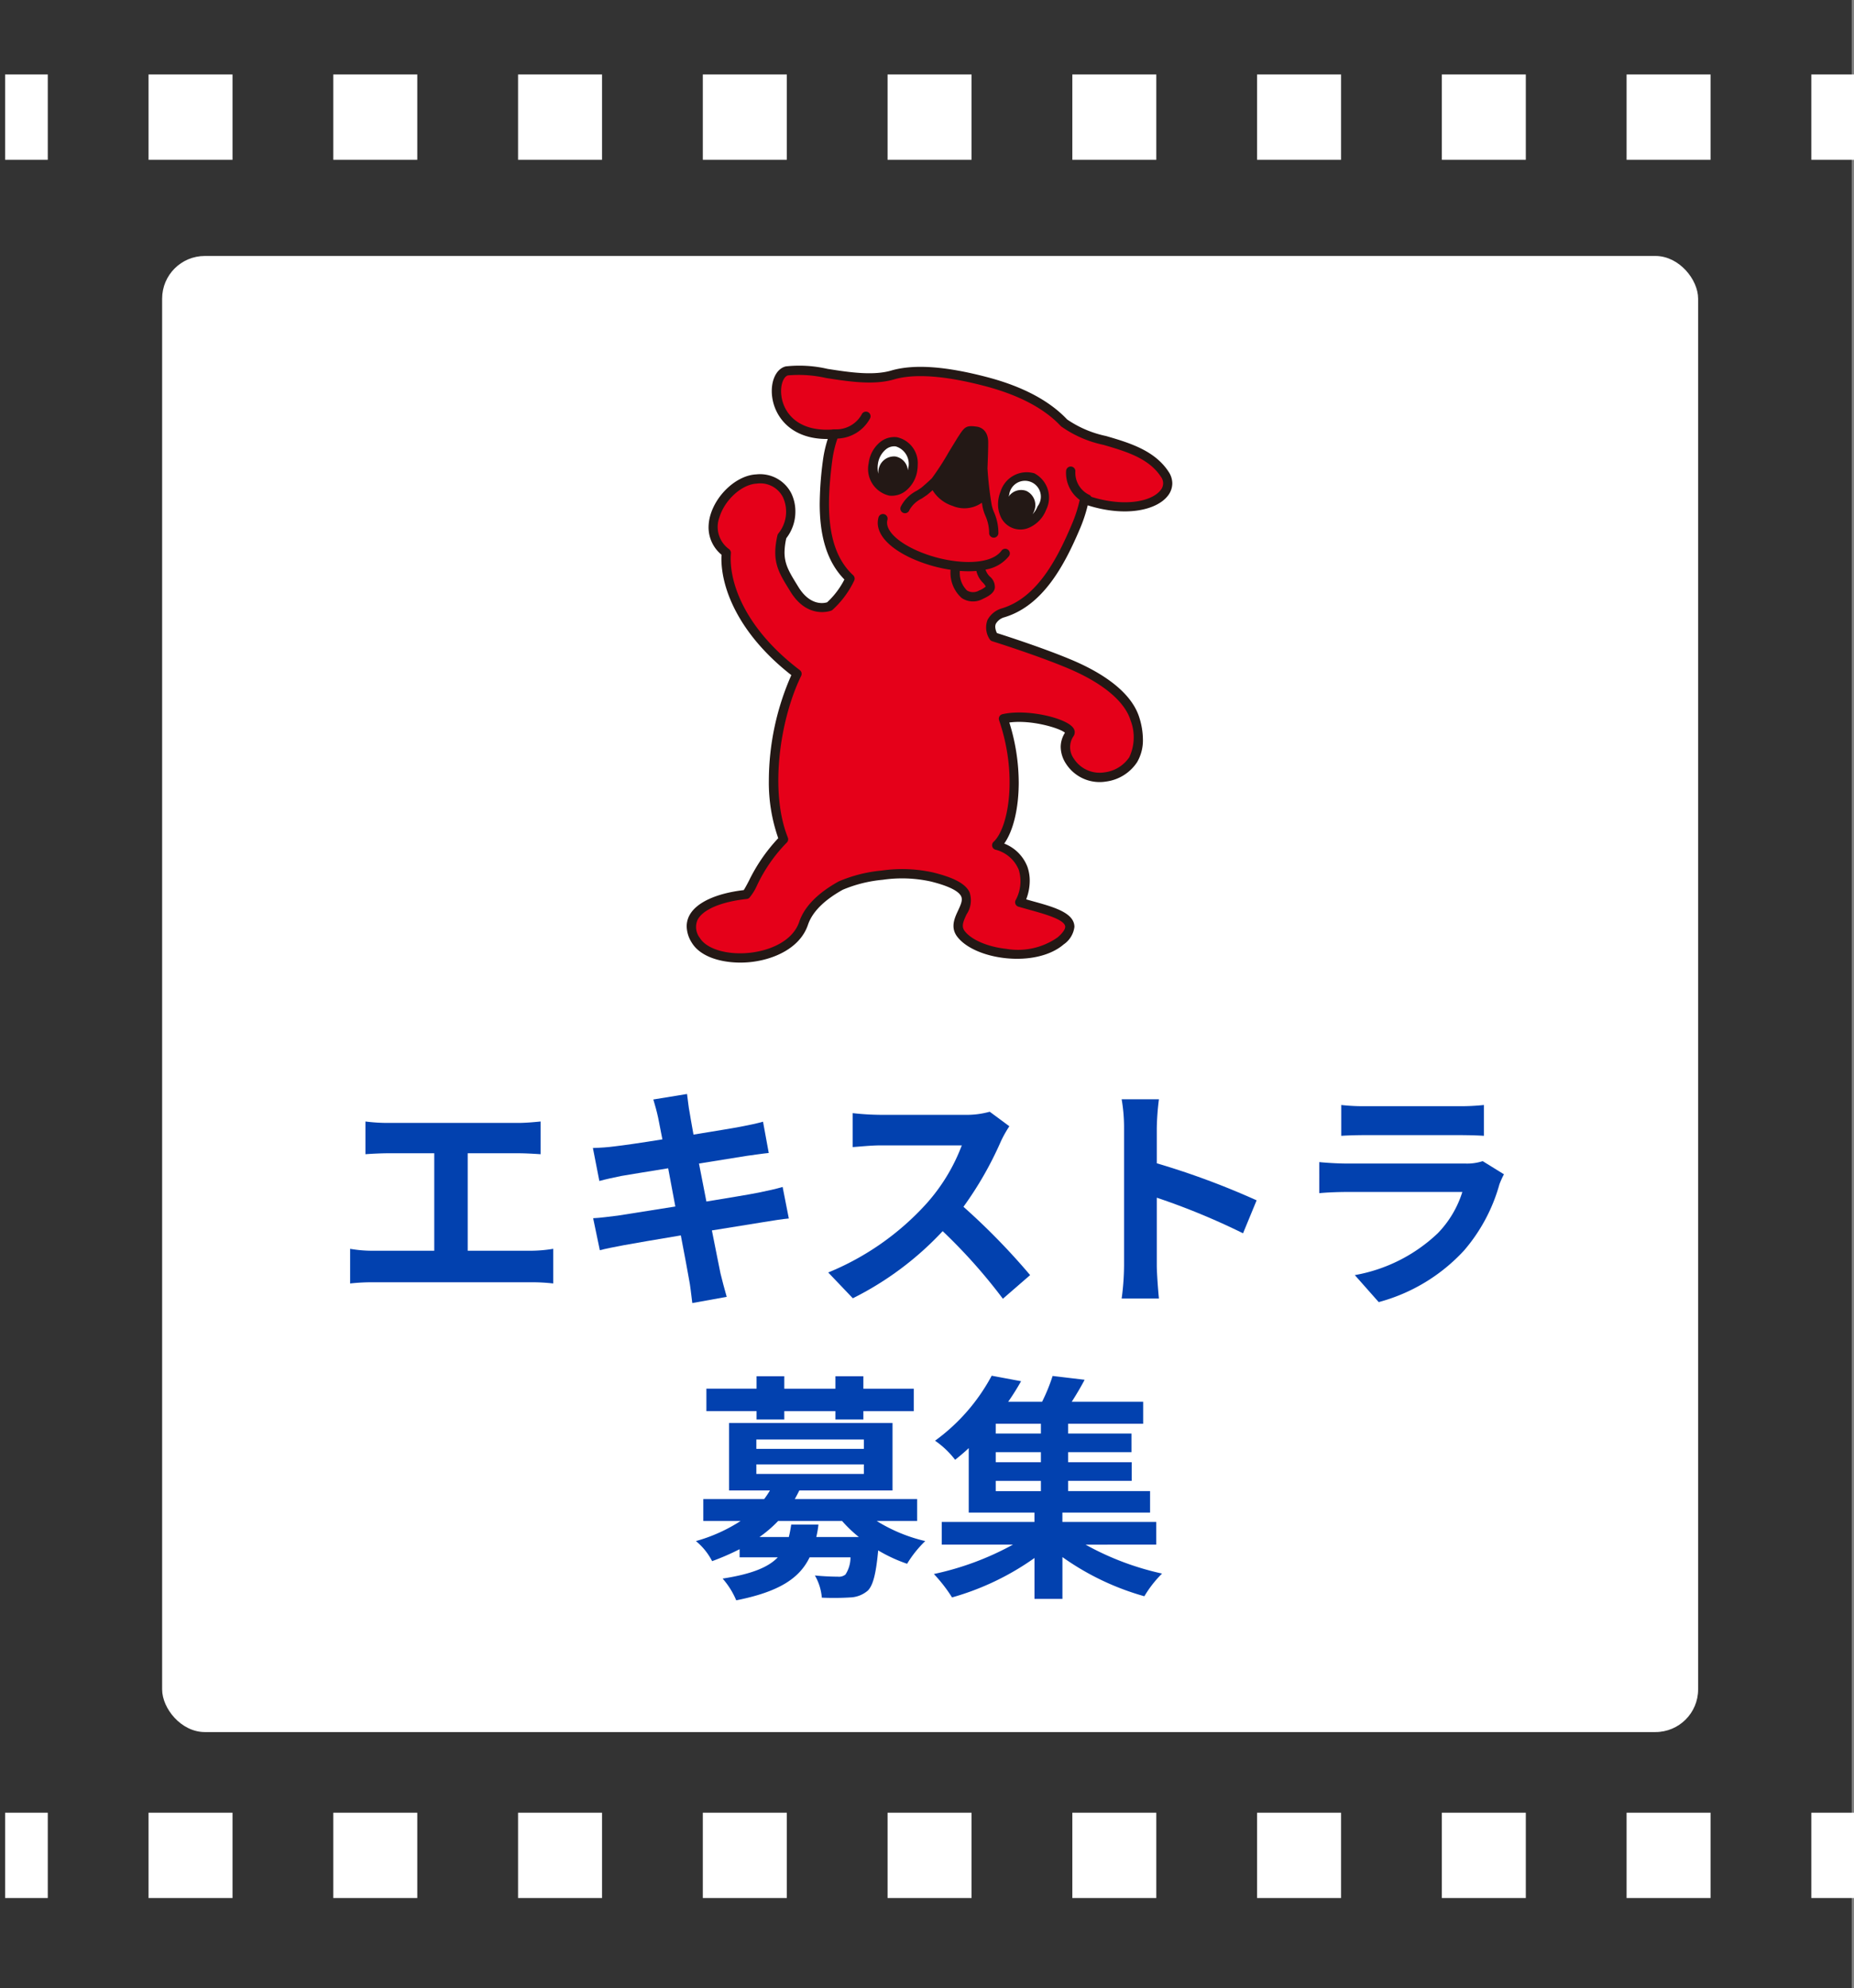 <svg xmlns="http://www.w3.org/2000/svg" width="217.266" height="233" viewBox="0 0 217.266 233"><rect x="0" y="0" width="217.266" height="233" fill="#808080" stroke="none"/><defs><style>.cls-1{fill:#333;}.cls-2{fill:#fff;}.cls-3{fill:#0241af;}.cls-4,.cls-5{fill:none;stroke:#fff;stroke-miterlimit:10;stroke-width:10px;}.cls-5{stroke-dasharray:9.841 11.81;}.cls-6{fill:#e50019;}.cls-7{fill:#231815;}</style></defs><title>bnr_extra_sp</title><g id="レイヤー_2" data-name="レイヤー 2"><g id="design"><rect class="cls-1" width="217" height="233"/><rect class="cls-2" x="19" y="30" width="180" height="173" rx="5" ry="5"/><path class="cls-3" d="M62.229,146.588a16.394,16.394,0,0,0,2.6-.224v4.06a21.694,21.694,0,0,0-2.6-.14H43.776a23.42,23.42,0,0,0-2.744.14v-4.06a15.12,15.12,0,0,0,2.744.224h7.113V135.164H45.484c-.755,0-1.96.056-2.66.112V131.44a20.565,20.565,0,0,0,2.66.168H60.717c.84,0,1.819-.084,2.632-.168v3.836c-.84-.056-1.821-.112-2.632-.112H54.809v11.424Z"/><path class="cls-3" d="M92.44,142.808c-.727.056-1.876.252-2.939.42-1.345.224-3.612.588-6.076.98.447,2.3.84,4.172,1.008,5.04.2.84.475,1.848.727,2.744l-4.031.728c-.141-1.064-.225-2.016-.393-2.828-.139-.812-.5-2.744-.952-5.1-2.855.476-5.487.924-6.691,1.148s-2.156.42-2.8.588l-.784-3.752c.756-.028,2.015-.2,2.912-.308,1.288-.2,3.891-.616,6.72-1.064l-.84-4.48c-2.464.392-4.62.756-5.489.9-.979.2-1.736.364-2.576.588l-.756-3.864c.9-.028,1.737-.084,2.6-.2.979-.112,3.136-.42,5.544-.812-.225-1.176-.42-2.1-.5-2.548-.168-.784-.364-1.456-.561-2.128l3.949-.644c.084.56.168,1.512.307,2.184.057.392.225,1.316.449,2.576,2.379-.392,4.507-.728,5.515-.924.9-.168,1.96-.392,2.633-.588l.672,3.668c-.616.056-1.736.224-2.576.336l-5.6.9.868,4.452c2.521-.42,4.817-.784,6.076-1.036,1.092-.224,2.128-.448,2.857-.672Z"/><path class="cls-3" d="M118.284,132a13.353,13.353,0,0,0-.979,1.736,41.176,41.176,0,0,1-4.4,7.7,78.734,78.734,0,0,1,7.813,8.008l-3.193,2.772a63.838,63.838,0,0,0-7.055-7.924,36.887,36.887,0,0,1-10.529,7.868l-2.883-3.024a31.74,31.74,0,0,0,11.48-8.036,21.7,21.7,0,0,0,4.172-6.86h-9.492c-1.176,0-2.716.168-3.3.2V130.46a31.282,31.282,0,0,0,3.3.2h9.855a10.1,10.1,0,0,0,2.912-.364Z"/><path class="cls-3" d="M145.669,144.544a80.937,80.937,0,0,0-10.108-4.172V148.3c0,.812.139,2.772.251,3.892h-4.368a29.962,29.962,0,0,0,.281-3.892V132.224a19.431,19.431,0,0,0-.281-3.388h4.368a30.463,30.463,0,0,0-.251,3.388v4.116a91.563,91.563,0,0,1,11.7,4.34Z"/><path class="cls-3" d="M176.244,137.628a10.355,10.355,0,0,0-.531,1.176,20.125,20.125,0,0,1-4.145,7.756,20.967,20.967,0,0,1-10,6.048l-2.8-3.164a18.867,18.867,0,0,0,9.716-4.9,12.136,12.136,0,0,0,2.884-4.844H157.849c-.672,0-2.073.028-3.248.14V136.2c1.175.112,2.379.168,3.248.168h13.86a5.915,5.915,0,0,0,2.044-.28Zm-19.067-8.12a23.6,23.6,0,0,0,2.912.14h10.779a26.427,26.427,0,0,0,3.025-.14v3.612c-.756-.056-2.073-.084-3.081-.084H160.089c-.9,0-2.1.028-2.912.084Z"/><path class="cls-3" d="M102.744,178.264a18.843,18.843,0,0,0,5.685,2.352,13.03,13.03,0,0,0-2.128,2.66,17.656,17.656,0,0,1-3.389-1.568c-.252,2.716-.588,4.06-1.2,4.7a3.327,3.327,0,0,1-2.045.812,31.529,31.529,0,0,1-3.359.028,6.163,6.163,0,0,0-.813-2.6c1.12.112,2.212.14,2.689.14a1.223,1.223,0,0,0,.895-.252,3.721,3.721,0,0,0,.588-2.016H94.877c-1.177,2.436-3.528,4.032-8.6,5.04a9.287,9.287,0,0,0-1.595-2.548c3.444-.532,5.376-1.344,6.467-2.492H86.673v-.952a28.56,28.56,0,0,1-3.221,1.4,7.433,7.433,0,0,0-1.9-2.352,19.016,19.016,0,0,0,5.235-2.352H82.417v-2.576h7.14a10.7,10.7,0,0,0,.672-1.008H85.44v-7.9h19.153v7.9H93.673c-.168.336-.336.672-.532,1.008h14.336v2.576ZM88.66,165.384H82.78v-2.632h5.88V161.3h3.248v1.456H97.9V161.3h3.277v1.456h5.908v2.632h-5.908v.98H97.9v-.98H91.908v.98H88.66Zm-.027,4.424h12.6v-1.092h-12.6Zm0,2.94h12.6v-1.12h-12.6Zm7.279,5.936a12.15,12.15,0,0,1-.252,1.456h4.985a15.539,15.539,0,0,1-1.96-1.876h-7.5A14.51,14.51,0,0,1,89,180.14H92.44c.113-.448.2-.924.281-1.456Z"/><path class="cls-3" d="M127.217,181.036a32.99,32.99,0,0,0,8.96,3.388,13.4,13.4,0,0,0-2.073,2.66,30.979,30.979,0,0,1-9.6-4.592v4.9h-3.276V182.6a31.363,31.363,0,0,1-9.661,4.62,17.953,17.953,0,0,0-2.127-2.744,33.882,33.882,0,0,0,9.267-3.444H110.36v-2.66h10.865v-1.092h-7.7v-7.56c-.5.476-1.036.924-1.595,1.372a10.472,10.472,0,0,0-2.353-2.24,22.5,22.5,0,0,0,6.637-7.616l3.443.644a28.406,28.406,0,0,1-1.511,2.408h3.975a21.519,21.519,0,0,0,1.233-3.024l3.751.448c-.475.9-1.007,1.792-1.511,2.576h8.372v2.576h-8.792v1.148h7.42V170.2h-7.42v1.176h7.447v2.184h-7.447v1.2h9.6v2.52H124.5v1.092h11v2.66Zm-5.237-14.168h-5.292v1.148h5.292Zm0,3.332h-5.292v1.176h5.292Zm-5.292,4.564h5.292v-1.2h-5.292Z"/><line class="cls-4" x1="0.599" y1="13.727" x2="5.599" y2="13.727"/><line class="cls-5" x1="17.408" y1="13.727" x2="206.361" y2="13.727"/><line class="cls-4" x1="212.266" y1="13.727" x2="217.266" y2="13.727"/><line class="cls-4" x1="0.599" y1="217.453" x2="5.599" y2="217.453"/><line class="cls-5" x1="17.408" y1="217.453" x2="206.361" y2="217.453"/><line class="cls-4" x1="212.266" y1="217.453" x2="217.266" y2="217.453"/><path class="cls-6" d="M117.6,71.812a1.812,1.812,0,0,0-1.163,2.827s5.3,1.654,9.023,3.233,6.757,3.788,7.554,6.426c.928,3.067.322,6.024-3.5,6.766-2.958.575-5.863-2.706-4.172-5.074.632-.885-4.623-2.481-7.759-1.746,2.17,6.3,1.274,12.925-.788,14.832a4.471,4.471,0,0,1,2.7,6.679c3.354,1,7.992,1.768,4.794,4.527-3.017,2.6-9.82,1.66-11.69-.839-1.7-2.273,4.331-4.724-3.383-6.653a16.359,16.359,0,0,0-5.751-.225,16.545,16.545,0,0,0-4.961,1.24c-2.624,1.463-3.865,3.014-4.337,4.413-1.6,4.755-10.68,5.227-12.638,1.983-1.835-3.038,1.464-4.892,5.911-5.37.56-.512,1.9-4.2,4.373-6.457-2.163-5.4-1.128-13.872,1.578-19.4-6.99-5.3-8.543-11-8.289-14.176-3.755-2.848.162-8.493,3.535-8.656,4.279-.205,4.907,4.527,2.989,6.73-.66,2.9.115,4.006,1.466,6.2,1.8,2.932,4.111,2,4.111,2a10.607,10.607,0,0,0,2.4-3.247c-3.53-3.247-3.267-8.89-2.625-13.87a13.313,13.313,0,0,1,.768-3.077C90.2,51.486,90,44,92.214,43.469c2.55-.611,8.5,1.674,12.466.457,2.746-.769,6.539-.342,10.882.8,4.428,1.163,7.3,2.869,9.141,4.838,2.79,2.42,9.19,2,11.8,6.033,1.643,2.534-2.909,5.242-9.413,2.94a16.433,16.433,0,0,1-.969,3.076C124.3,65.953,121.89,70.494,117.6,71.812Z"/><path class="cls-7" d="M92.087,42.941c-1.191.285-1.868,1.887-1.576,3.726.364,2.292,2.289,4.822,6.492,4.784a14.057,14.057,0,0,0-.557,2.434,40.8,40.8,0,0,0-.387,5.168c0,3.392.675,6.605,2.894,8.864a9.584,9.584,0,0,1-2.018,2.671c-.28.091-1.949.521-3.375-1.8l-.148-.24c-.9-1.465-1.475-2.391-1.475-3.815a7.814,7.814,0,0,1,.208-1.652,5.06,5.06,0,0,0,1.063-3.128,4.855,4.855,0,0,0-.467-2.114,4.106,4.106,0,0,0-4.124-2.24c-2.177.1-4.573,2.207-5.341,4.686a5.178,5.178,0,0,0-.241,1.525,4.154,4.154,0,0,0,1.522,3.209c-.007.147-.017.292-.017.445,0,3.668,2.156,8.945,8.194,13.662A30.752,30.752,0,0,0,90.1,91.437a19.718,19.718,0,0,0,1.1,6.8,20.114,20.114,0,0,0-3.443,5.009c-.22.418-.459.866-.6,1.074-3.3.394-5.632,1.49-6.4,3.032a2.715,2.715,0,0,0-.285,1.218,3.678,3.678,0,0,0,.593,1.909c1.185,1.963,4.336,2.555,6.934,2.271,2.616-.286,5.746-1.582,6.684-4.362.506-1.5,1.88-2.882,4.086-4.112a15.741,15.741,0,0,1,4.65-1.161l.116-.015a15.718,15.718,0,0,1,5.55.214c2.05.513,3.243,1.1,3.545,1.73.2.425,0,.911-.349,1.662-.413.881-.926,1.976-.116,3.059.964,1.288,3.125,2.258,5.639,2.531,2.768.3,5.325-.3,6.84-1.606a2.922,2.922,0,0,0,1.265-2.059,1.541,1.541,0,0,0-.038-.337c-.32-1.424-2.57-2.045-4.952-2.7l-.663-.188a6.057,6.057,0,0,0,.416-2.173,4.918,4.918,0,0,0-.268-1.633,4.748,4.748,0,0,0-2.722-2.732c1.043-1.46,1.7-4.082,1.7-7.167a23.8,23.8,0,0,0-1.1-7.022c2.6-.356,5.973.681,6.519,1.2a3.13,3.13,0,0,0-.5,1.644,3.668,3.668,0,0,0,.617,1.982,4.684,4.684,0,0,0,4.7,2.093,5.148,5.148,0,0,0,3.64-2.276,5.08,5.08,0,0,0,.678-2.655,8.758,8.758,0,0,0-.407-2.525c-.985-3.256-4.819-5.478-7.862-6.769-3.262-1.383-7.771-2.838-8.837-3.176a1.829,1.829,0,0,1-.2-.72.925.925,0,0,1,.073-.372,1.671,1.671,0,0,1,1.022-.766l.025-.007c4.5-1.382,7.005-6.087,8.866-10.507a17.385,17.385,0,0,0,.851-2.6c4.464,1.41,8.065.56,9.369-1.092a2.375,2.375,0,0,0,.543-1.479,2.476,2.476,0,0,0-.425-1.351c-1.646-2.538-4.669-3.422-7.336-4.2a12.657,12.657,0,0,1-4.566-1.945c-2.076-2.2-5.224-3.867-9.36-4.954-4.864-1.279-8.516-1.54-11.167-.8-2.169.666-5.025.222-7.545-.17A14.6,14.6,0,0,0,92.087,42.941Zm-.5,3.556c-.209-1.316.231-2.374.757-2.5a14.49,14.49,0,0,1,4.481.309c2.635.41,5.623.875,8.018.139,2.412-.675,5.978-.405,10.585.806,3.96,1.04,6.949,2.616,8.883,4.684.013.013.026.027.04.039a13.322,13.322,0,0,0,4.974,2.168c2.608.762,5.3,1.551,6.73,3.75a1.241,1.241,0,0,1-.06,1.568c-1.091,1.383-4.517,2.052-8.717.566a.543.543,0,0,0-.713.4,15.915,15.915,0,0,1-.938,2.974c-1.763,4.189-4.114,8.64-8.184,9.89l.027-.007a2.783,2.783,0,0,0-1.746,1.376,2.483,2.483,0,0,0,.238,2.235.544.544,0,0,0,.316.26c.053.017,5.32,1.665,8.973,3.214,4,1.7,6.573,3.858,7.247,6.085a5.5,5.5,0,0,1-.162,4.3,4.115,4.115,0,0,1-2.918,1.77,3.59,3.59,0,0,1-3.58-1.614,2.285,2.285,0,0,1-.046-2.612.821.821,0,0,0-.007-.965c-.8-1.192-5.481-2.289-8.318-1.625a.543.543,0,0,0-.389.7c2.211,6.419,1.115,12.63-.644,14.258a.543.543,0,0,0,.2.914,3.989,3.989,0,0,1,2.755,2.37,4.624,4.624,0,0,1-.34,3.5.538.538,0,0,0,.3.815l1.289.365c1.69.467,4,1.106,4.182,1.895.07.313-.241.788-.877,1.336a8.1,8.1,0,0,1-6.014,1.349c-2.191-.238-4.109-1.064-4.887-2.1-.4-.535-.173-1.088.23-1.948a2.947,2.947,0,0,0,.347-2.589c-.467-.982-1.782-1.7-4.262-2.317a16.843,16.843,0,0,0-5.952-.237l-.115.014a16.645,16.645,0,0,0-5.011,1.275c-2.479,1.38-4.022,2.966-4.617,4.728-.775,2.3-3.49,3.381-5.773,3.63-2.667.291-5.087-.43-5.886-1.753a2.079,2.079,0,0,1-.265-2.084c.605-1.221,2.762-2.143,5.769-2.467a.544.544,0,0,0,.309-.139,6.12,6.12,0,0,0,.908-1.475,18.261,18.261,0,0,1,3.464-4.981.544.544,0,0,0,.138-.6c-2.175-5.429-.914-13.9,1.562-18.957a.543.543,0,0,0-.16-.671c-6.376-4.834-8.352-10.246-8.076-13.7a.541.541,0,0,0-.213-.476,3.212,3.212,0,0,1-1.123-3.758c.633-2.043,2.628-3.839,4.357-3.923a2.968,2.968,0,0,1,3.094,1.629,4.05,4.05,0,0,1-.541,4.2.536.536,0,0,0-.12.236c-.685,3.012.095,4.275,1.385,6.367l.147.239c2.022,3.285,4.75,2.224,4.778,2.213a.525.525,0,0,0,.135-.079,11.03,11.03,0,0,0,2.552-3.441.543.543,0,0,0-.124-.629c-3.294-3.03-3.088-8.474-2.453-13.4a12.7,12.7,0,0,1,.736-2.952.543.543,0,0,0-.55-.736C93.694,50.66,91.912,48.565,91.583,46.5Zm-7.016,18.26c0,.014,0,.03,0,.044S84.566,64.772,84.567,64.757Z"/><path class="cls-2" d="M106.967,54.971a2.392,2.392,0,1,1-1.932-3.191,2.668,2.668,0,0,1,1.932,3.191"/><path class="cls-7" d="M105.108,51.242a2.62,2.62,0,0,0-1.939.55,3.752,3.752,0,0,0-1.37,2.494,3.206,3.206,0,0,0,2.4,3.8,2.614,2.614,0,0,0,1.936-.549,3.749,3.749,0,0,0,1.372-2.493,4.047,4.047,0,0,0,.037-.545A3.1,3.1,0,0,0,105.108,51.242Zm1.321,3.657h0c-.01.076-.024.151-.04.225a1.775,1.775,0,0,0-1.47-1.624,1.832,1.832,0,0,0-1.975,1.671,2.124,2.124,0,0,0-.015.346,2.977,2.977,0,0,1-.054-1.089,2.659,2.659,0,0,1,.955-1.774,1.533,1.533,0,0,1,1.134-.336A2.143,2.143,0,0,1,106.429,54.9Z"/><path class="cls-2" d="M117.759,57.806a2.392,2.392,0,1,0,4.334,1.742,2.392,2.392,0,1,0-4.334-1.742"/><path class="cls-7" d="M121.214,55.475a3.208,3.208,0,0,0-3.958,2.129,4.023,4.023,0,0,0-.3,1.5,3.436,3.436,0,0,0,.264,1.342,2.533,2.533,0,0,0,3.428,1.377,3.752,3.752,0,0,0,1.946-2.074A3.209,3.209,0,0,0,121.214,55.475Zm.376,3.871a2.955,2.955,0,0,1-.586.925,2.02,2.02,0,0,0,.159-.311,1.833,1.833,0,0,0-.9-2.427,1.774,1.774,0,0,0-2.076.687c.023-.071.046-.141.075-.211h0a1.862,1.862,0,1,1,3.327,1.338Z"/><path class="cls-7" d="M116.482,60.023a4.592,4.592,0,0,1-.262-.807,40.6,40.6,0,0,1-.5-4.328c.046-1.095.084-2.174.086-3.025,0-1.56-1.026-1.818-1.342-1.86-1.208-.164-1.407,0-2.1,1.069l-.182.281-1,1.634a30.7,30.7,0,0,1-1.979,3.065c-.368.356-.776.727-1.241,1.113l-.51.34a4.25,4.25,0,0,0-1.881,1.855.543.543,0,1,0,1,.415,3.355,3.355,0,0,1,1.448-1.346l.635-.43c.223-.185.432-.367.633-.546a4.258,4.258,0,0,0,2.339,1.837,3.554,3.554,0,0,0,3.441-.371c.024.156.047.31.074.472a5.293,5.293,0,0,0,.32,1.022,5.067,5.067,0,0,1,.454,2.027.543.543,0,1,0,1.085.034A6.037,6.037,0,0,0,116.482,60.023Z"/><path class="cls-7" d="M118.12,64.422a.542.542,0,0,0-.758.118c-1.467,2.007-6.622,1.566-10.25-.168-2.207-1.055-3.4-2.369-3.12-3.43a.543.543,0,1,0-1.049-.279c-.438,1.645.91,3.354,3.7,4.688a17.418,17.418,0,0,0,4.756,1.43,3.967,3.967,0,0,0,1.3,3.31,2.394,2.394,0,0,0,2.5.09c.851-.383,1.278-.765,1.381-1.238a1.583,1.583,0,0,0-.57-1.36,1.9,1.9,0,0,1-.517-.827,4.4,4.4,0,0,0,2.742-1.575A.543.543,0,0,0,118.12,64.422ZM115.193,68.3a1.959,1.959,0,0,1,.327.44,2.474,2.474,0,0,1-.764.457,1.394,1.394,0,0,1-1.43.012,2.882,2.882,0,0,1-.845-2.3,12.1,12.1,0,0,0,1.94.008A2.793,2.793,0,0,0,115.193,68.3Z"/><path class="cls-7" d="M101,48.538a3.412,3.412,0,0,1-3.1,1.782l-.2.018a.543.543,0,1,0,.105,1.08l.185-.016a4.5,4.5,0,0,0,3.949-2.327.543.543,0,1,0-.943-.537Z"/><path class="cls-7" d="M124.932,55.181a3.931,3.931,0,0,0,2.228,3.788.543.543,0,1,0,.5-.965,2.871,2.871,0,0,1-1.641-2.759.543.543,0,0,0-1.084-.064Z"/></g></g></svg>